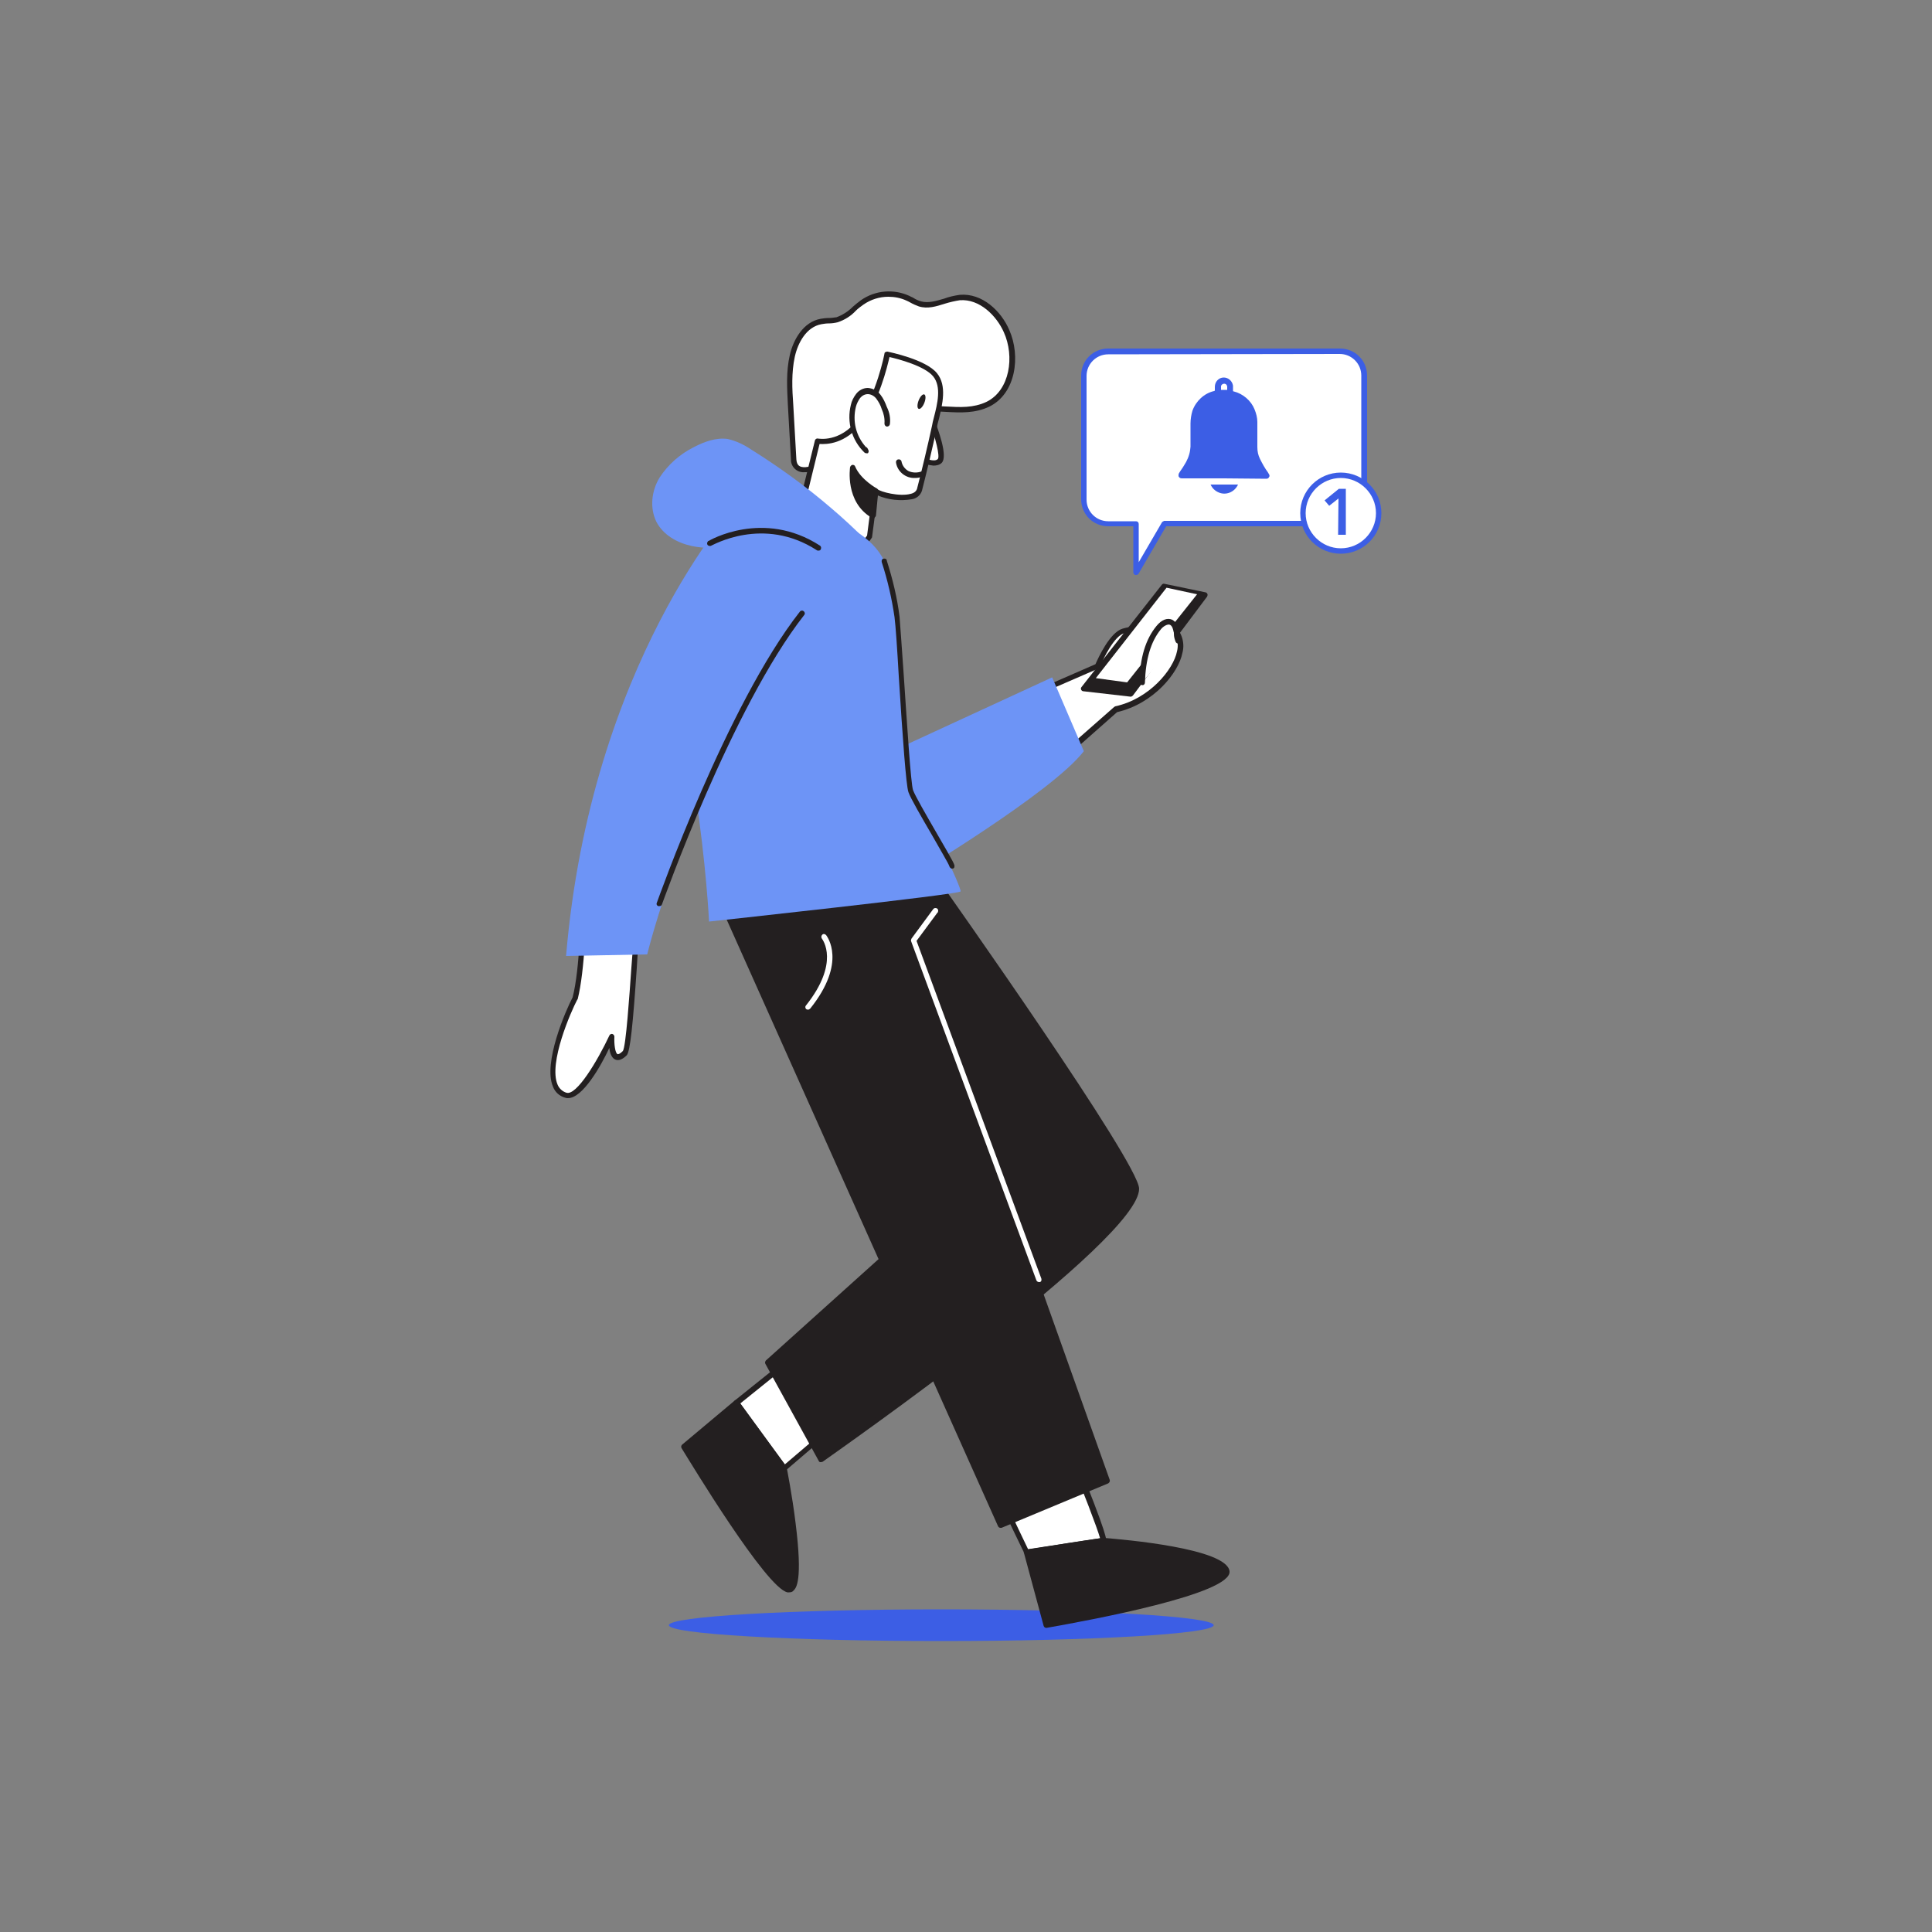 <svg transform="scale(1)" version="1.1" id="Layer_1" xmlns="http://www.w3.org/2000/svg" xmlns:xlink="http://www.w3.org/1999/xlink" x="0px" y="0px" viewBox="0 0 500 500" xml:space="preserve" class="show_show__wrapper__graphic__5Waiy "><rect x="0" y="0" width="500" height="500" fill="#808080" stroke="none"/><title>React</title><style type="text/css">
	.st0{fill:#3C5EE5;}
	.st1{fill:#FFFFFF;}
	.st2{fill:#231F20;}
	.st3{fill:#6D94F6;}
</style><ellipse class="st0" id="Shadow" cx="243.6" cy="420.6" rx="70.5" ry="4.1"></ellipse><g id="Character"><path class="st1" d="M165,242.4c-0.4,0.5-1.7,28.6-3.1,30.1c-3.9,3.9-3.4-4.2-3.4-4.2s-7.5,16.4-11.9,15.1
		c-8-2.3,0.3-21.2,2.3-25.1c1.9-7.5,2.2-22.5,2.2-22.5"></path><path class="st2" d="M147,284.2c-0.2,0-0.4,0-0.7-0.1c-1.5-0.4-2.7-1.5-3.2-2.9c-2.6-6.1,3.3-19.7,5.1-23.1
		c1.9-7.4,2.1-22.1,2.1-22.2c0-0.4,0.3-0.7,0.7-0.7c0.4,0,0.7,0.3,0.7,0.7c0,0.6-0.3,15.2-2.2,22.7l-0.1,0.1c-1.6,3-7.5,16.4-5.1,22
		c0.4,1,1.3,1.8,2.3,2.1c2.6,0.8,8-8.2,11.1-14.8c0.1-0.3,0.5-0.5,0.8-0.4c0.3,0.1,0.5,0.4,0.5,0.7c-0.1,1.9,0.2,4.2,0.8,4.5
		c0.2,0.1,0.7-0.1,1.4-0.8c0.8-1.2,1.7-14.5,2.2-21.6c0.6-8,0.6-8.1,0.8-8.4c0.2-0.3,0.7-0.4,1-0.1c0,0,0,0,0,0
		c0.2,0.2,0.3,0.5,0.2,0.8c-0.1,0.6-0.4,4.1-0.6,7.8c-1,14.6-1.7,21.6-2.6,22.6c-1.1,1.1-2.1,1.5-3,1.1s-1.4-1.7-1.5-3
		C155.5,275.9,150.8,284.2,147,284.2z"></path><path class="st1" d="M267.2,179.6l16.8-7.3c0,0,3.4-8.1,6.7-9.1s12-1.6,12-1.6c2.2,1.6,3.3,4.4,2.6,7.1c-1,4.9-7.5,12.8-16.6,14.8
		l-16.5,14.6"></path><path class="st2" d="M272.1,198.8c-0.2,0-0.4-0.1-0.5-0.2c-0.3-0.3-0.2-0.7,0.1-1l16.6-14.6c0.1-0.1,0.2-0.1,0.3-0.2
		c8.9-1.9,15.1-9.6,16-14.2c0.6-2.3-0.2-4.8-2.1-6.2c-1.4,0.1-8.7,0.7-11.6,1.5c-2.5,0.7-5.4,6.5-6.2,8.7c-0.1,0.2-0.2,0.3-0.4,0.4
		l-16.8,7.3c-0.3,0.2-0.8,0-0.9-0.3c-0.2-0.3,0-0.8,0.3-0.9c0,0,0.1,0,0.1,0l16.5-7.2c0.7-1.6,3.7-8.2,7-9.2s11.8-1.6,12.2-1.6
		c0.1,0,0.3,0,0.4,0.1c2.5,1.7,3.7,4.9,2.9,7.8c-1,5.1-7.4,13.1-16.9,15.3l-16.4,14.5C272.4,198.7,272.3,198.8,272.1,198.8z"></path><polygon class="st2" points="301.3,151.6 280.5,178.2 292.6,179.6 311.9,153.8 	"></polygon><path class="st2" d="M292.6,180.3L292.6,180.3l-12.2-1.4c-0.3,0-0.5-0.2-0.6-0.4c-0.1-0.2-0.1-0.5,0.1-0.7l20.8-26.5
		c0.2-0.2,0.4-0.3,0.7-0.2l10.6,2.2c0.4,0.1,0.6,0.5,0.5,0.8c0,0.1-0.1,0.2-0.1,0.3L293.2,180C293,180.2,292.8,180.3,292.6,180.3z
		 M281.8,177.6l10.5,1.2l18.4-24.6l-9.1-1.9L281.8,177.6z"></path><polygon class="st1" points="301.9,152.1 283.6,175.5 291.7,176.6 309.8,153.8 	"></polygon><path class="st3" d="M280.5,194.4l-8.2-19.1l-41.4,19.1l4.1,33C235,227.4,272.2,205.2,280.5,194.4z"></path><path class="st1" d="M277.5,377c0,0,8.8,21.7,8,21.7s-19.8,3-19.8,3s-8.6-17.8-8.5-18.2S277.5,377,277.5,377z"></path><path class="st2" d="M265.7,402.4c-0.3,0-0.5-0.2-0.6-0.4c-8.8-18.1-8.6-18.5-8.4-18.9s0.3-0.6,20.6-6.9c0.3-0.1,0.7,0.1,0.9,0.4
		c8.7,21.4,8.2,22,8,22.4c-0.1,0.2-0.4,0.3-0.6,0.3c-0.8,0-12.2,1.8-19.7,3L265.7,402.4z M258.1,383.9c0.9,2.2,5.1,11.1,8,17.1
		c3.6-0.6,15.5-2.5,18.6-2.9c-0.7-2.6-4.8-13.2-7.7-20.2C270.4,379.9,260.4,383,258.1,383.9z"></path><path class="st2" d="M285.5,398.7c0,0,31.2,2.3,32.1,8s-46.8,13.9-46.8,13.9l-5.1-18.9L285.5,398.7z"></path><path class="st2" d="M270.8,421.3c-0.3,0-0.6-0.2-0.7-0.5l-5.1-18.9c-0.1-0.2,0-0.4,0.1-0.6c0.1-0.2,0.3-0.3,0.5-0.3l19.8-3
		c0,0,0.1,0,0.1,0c5.3,0.4,31.9,2.7,32.7,8.6S282.2,419.3,270.8,421.3L270.8,421.3z M266.6,402.3l4.8,17.5c22.4-3.9,46-9.9,45.5-13
		c-0.3-2-9.1-5.8-31.4-7.4L266.6,402.3z"></path><polygon class="st1" points="212,372.3 203,380 190.6,363.1 203.7,352.5 	"></polygon><path class="st2" d="M203,380.7L203,380.7c-0.3,0-0.5-0.1-0.6-0.3l-12.4-16.9c-0.2-0.3-0.2-0.7,0.1-1c0,0,0,0,0,0l13.1-10.5
		c0.2-0.1,0.4-0.2,0.6-0.1c0.2,0.1,0.4,0.2,0.5,0.4l8.3,19.7c0.1,0.3,0,0.6-0.2,0.8l-9,7.7C203.4,380.6,203.2,380.7,203,380.7z
		 M191.6,363.2l11.5,15.8l8.1-6.9l-7.8-18.4L191.6,363.2z"></path><path class="st2" d="M203,380c0,0,6.3,32.5,0.9,31.4s-26.9-37-26.9-37l13.6-11.4L203,380z"></path><path class="st2" d="M204.2,412.1c-0.1,0-0.3,0-0.4,0c-5.5-1.1-25.1-33.6-27.4-37.3c-0.2-0.3-0.1-0.7,0.1-0.9l13.6-11.4
		c0.1-0.1,0.3-0.2,0.5-0.2c0.2,0,0.4,0.1,0.5,0.3l12.4,16.9c0.1,0.1,0.1,0.2,0.1,0.3c0,0.1,1.4,7,2.3,14.4
		c1.9,15.1,0.1,16.8-0.5,17.4C205.1,412,204.7,412.1,204.2,412.1z M178,374.6c8.6,14.3,22.5,35.4,26.1,36.1c0.1,0,0.3,0,0.4-0.1
		c2.3-2.2-0.1-19.7-2.1-30.3l-11.8-16.2L178,374.6z"></path><path class="st2" d="M240.2,225c0,0,53.8,75.8,53.9,82.6c0.2,13.2-81.6,70.1-81.6,70.1l-13.8-25.1l50.2-45.2l-47.1-85.7L240.2,225z
		"></path><path class="st2" d="M212.5,378.4h-0.2c-0.2,0-0.4-0.2-0.4-0.3L198.1,353c-0.2-0.3-0.1-0.6,0.1-0.9l49.8-44.8L201.1,222
		c-0.1-0.2-0.1-0.5,0-0.7c0.1-0.2,0.4-0.3,0.6-0.3l38.5,3.3c0.2,0,0.4,0.1,0.5,0.3c5.5,7.8,53.9,76.2,54.1,83
		c0.2,13.4-78.6,68.3-81.9,70.7C212.8,378.3,212.6,378.4,212.5,378.4z M199.6,352.7l13.2,23.9c3.6-2.5,22-15.5,40.2-29.6
		c35.3-27.4,40.5-36.5,40.4-39.4c-0.1-5.4-38.5-60.7-53.6-82l-36.8-3.1l46.5,84.6c0.2,0.3,0.1,0.6-0.1,0.9L199.6,352.7z"></path><polygon class="st2" points="186.7,233.3 258.9,394.7 286.5,383.2 230,224.7 	"></polygon><path class="st2" d="M258.9,395.4c-0.3,0-0.5-0.2-0.6-0.4l-72.2-161.4c-0.2-0.3-0.1-0.7,0.3-0.9c0.1,0,0.1-0.1,0.2-0.1l43.3-8.6
		c0.3-0.1,0.7,0.1,0.8,0.4L287.2,383c0.1,0.4-0.1,0.7-0.4,0.9l-27.6,11.5C259.1,395.4,259,395.4,258.9,395.4z M187.7,233.8l71.6,160
		l26.4-11l-56.1-157.3L187.7,233.8z"></path><path class="st1" d="M268.9,331.8c-0.3,0-0.6-0.2-0.7-0.5l-32.4-87.7c-0.1-0.2,0-0.5,0.1-0.7l5.6-7.6c0.2-0.3,0.6-0.4,1-0.2
		c0.3,0.2,0.4,0.6,0.2,1c0,0,0,0.1-0.1,0.1l-5.4,7.3l32.3,87.4c0.1,0.4,0,0.8-0.4,0.9C269.1,331.8,269,331.8,268.9,331.8z"></path><path class="st1" d="M208.6,121.5c-1.6,0.1-3-0.5-3.2-2.7l-0.8-14.1c-0.2-4.2-0.5-8.6,0.4-12.7c0.9-4,3.4-8.1,7.5-8.9
		c1.4-0.3,2.8-0.1,4.1-0.4c2.6-0.7,4.3-3,6.5-4.5c3.5-2.4,8-2.8,11.9-1c1,0.6,2,1,3.1,1.4c3.4,1,6.8-1.4,10.3-1.7
		c5.3-0.5,10,3.8,12.1,8.7c2.9,6.6,1.6,15.7-4.8,18.9c-5.1,2.5-10.4,1-15.6,1.2c-5.5,0.2-8,4.4-12,7.6c-3.8,3.1-8.3,5.2-13.2,6.1
		c-1.8,0.3-2.4,1.1-4,1.6C210.1,121.3,209.3,121.4,208.6,121.5z"></path><path class="st2" d="M208.3,122.2c-1.8,0.2-3.4-1.1-3.6-2.9c0-0.1,0-0.3,0-0.4l-0.8-14.1c-0.2-4.2-0.5-8.6,0.5-12.9
		c0.9-4,3.5-8.6,8-9.4c0.7-0.1,1.3-0.2,2-0.2c0.7,0,1.4-0.1,2.1-0.2c1.6-0.6,3-1.5,4.2-2.7c0.7-0.6,1.4-1.2,2.1-1.7
		c3.7-2.6,8.5-3,12.6-1.1c0.3,0.2,0.7,0.3,1,0.5c0.6,0.4,1.3,0.7,2,0.9c1.9,0.5,3.8-0.1,5.9-0.7c1.3-0.5,2.7-0.8,4.1-1
		c5.8-0.5,10.7,4.2,12.8,9.1c3,6.8,1.7,16.4-5.1,19.8c-3.7,1.8-7.5,1.6-11.2,1.4c-1.6-0.1-3.1-0.2-4.7-0.1c-3.8,0.2-6,2.3-8.6,4.7
		c-0.9,0.9-1.9,1.8-3,2.7c-3.9,3.2-8.5,5.3-13.5,6.2c-0.7,0.1-1.5,0.4-2.1,0.8c-0.6,0.3-1.1,0.6-1.8,0.8c-0.8,0.3-1.6,0.4-2.5,0.5
		L208.3,122.2z M229.9,76.8c-2.3,0-4.5,0.7-6.4,2c-0.7,0.5-1.4,1-2,1.6c-1.3,1.4-2.9,2.4-4.7,3c-0.8,0.2-1.6,0.3-2.4,0.3
		c-0.6,0-1.2,0.1-1.8,0.2c-3.9,0.7-6.1,4.8-6.9,8.4c-0.9,4.1-0.7,8.4-0.4,12.5l0.8,14.1c0.1,1.5,0.8,2.1,2.4,2l0,0
		c1.3-0.1,2.5-0.5,3.7-1.1c0.8-0.5,1.6-0.8,2.5-1c4.7-0.9,9.1-3,12.8-6c1-0.8,2-1.7,2.9-2.6c2.7-2.5,5.2-4.9,9.5-5.1
		c1.6-0.1,3.3,0,4.9,0.1c3.7,0.2,7.1,0.4,10.5-1.2c6.1-3,7.3-11.8,4.5-18c-1.9-4.3-6.3-8.7-11.4-8.3c-1.3,0.2-2.6,0.5-3.9,0.9
		c-2.2,0.7-4.4,1.4-6.7,0.7c-0.8-0.3-1.5-0.6-2.2-1c-0.3-0.2-0.6-0.3-1-0.5C233.1,77.1,231.5,76.8,229.9,76.8z"></path><path class="st1" d="M241,108.3c0,0,3.8,9.4,2.3,10.9s-5-0.4-5-0.4"></path><path class="st2" d="M241.6,120.5c-1.3-0.1-2.6-0.5-3.7-1.1c-0.3-0.2-0.5-0.6-0.3-0.9c0,0,0,0,0,0c0.2-0.3,0.6-0.5,0.9-0.3
		c0.8,0.4,3.3,1.5,4.2,0.6c0.6-0.6-0.5-5.4-2.4-10.2c-0.1-0.4,0-0.8,0.4-0.9c0.4-0.1,0.8,0,0.9,0.4l0,0c1.2,3,3.8,10,2.1,11.7
		C243.2,120.3,242.4,120.5,241.6,120.5z"></path><path class="st1" d="M242,97.1c2.9,3.6,0.7,9.4-0.2,13.3c-1.2,5.5-2.5,11-3.9,16.4c-0.9,3.4-10,1.7-11.3,0.3l-1.5,11.7
		c0,0-3.4,5.9-10,1.1s-7.4-9.9-7.4-9.9l3.9-15.8c0,0,6,1.3,11-5.1s7.1-17.3,7.1-17.3S239.2,93.7,242,97.1z"></path><path class="st2" d="M220,142.5c-2-0.1-3.8-0.8-5.4-2.1c-6.8-5-7.6-10.1-7.6-10.3c0-0.1,0-0.2,0-0.3l3.9-15.8
		c0.1-0.4,0.5-0.6,0.8-0.5c0.2,0,5.6,1.1,10.3-4.9c4.8-6.2,6.9-17,6.9-17.1c0-0.2,0.1-0.3,0.3-0.4c0.2-0.1,0.3-0.1,0.5-0.1
		c0.4,0.1,9.9,2,12.8,5.6l0,0c2.6,3.2,1.4,8,0.5,11.8c-0.2,0.7-0.4,1.4-0.5,2.1c-1.2,5.5-2.5,11-3.9,16.5c-0.4,1.2-1.4,2-2.6,2.2
		c-3,0.5-6.1,0.2-8.9-1l-1.4,10.7c0,0.1,0,0.2-0.1,0.3c-1,1.6-2.6,2.8-4.4,3.2C220.8,142.5,220.4,142.5,220,142.5z M208.4,130
		c0.2,0.8,1.4,5.1,7.1,9.3c2,1.5,3.8,2,5.5,1.7c1.4-0.4,2.6-1.2,3.4-2.4l1.5-11.6c0-0.4,0.4-0.6,0.8-0.6c0.2,0,0.3,0.1,0.4,0.2
		c0.8,0.7,5.7,2,8.6,1.2c0.9-0.2,1.4-0.7,1.6-1.2c1.4-5.4,2.7-10.9,3.9-16.4c0.1-0.7,0.3-1.4,0.5-2.2c0.9-3.5,2-7.9-0.2-10.6
		s-9.1-4.5-11.3-5c-0.6,2.6-2.7,11.4-7.1,17s-9.2,5.6-11,5.5L208.4,130z"></path><path class="st1" d="M238.7,122.7c0,0-4.8,1.8-6.2-3.1"></path><path class="st2" d="M236.8,123.7c-2.4,0.1-4.5-1.6-4.9-3.9c-0.1-0.4,0.1-0.8,0.5-0.9c0.4-0.1,0.8,0.1,0.9,0.5
		c0.2,1.1,0.9,2,1.8,2.5c1.1,0.5,2.3,0.5,3.4,0.1c0.4-0.2,0.8,0,0.9,0.3c0.2,0.4,0,0.8-0.3,0.9c0,0-0.1,0-0.1,0
		C238.2,123.6,237.5,123.7,236.8,123.7z"></path><path class="st1" d="M229.7,109.7c0.1-1.4-0.1-2.8-0.8-4.1c-0.4-1-0.9-2-1.5-2.9c-0.7-0.9-1.7-1.5-2.8-1.5c-1,0-1.9,0.5-2.5,1.3
		c-0.6,0.8-1,1.6-1.2,2.6c-1.1,4.2,0.2,8.6,3.3,11.6l-0.2-0.4"></path><path class="st2" d="M224.2,117.3c-0.2,0-0.4-0.1-0.5-0.2c-3.3-3.2-4.6-7.9-3.5-12.3c0.2-1,0.7-2,1.4-2.9c0.7-0.9,1.8-1.5,3-1.5
		c1.3,0.1,2.5,0.7,3.3,1.8c0.7,0.9,1.2,2,1.6,3.1c0.7,1.4,1,2.9,0.8,4.5c-0.1,0.4-0.4,0.6-0.8,0.6c0,0,0,0,0,0
		c-0.4-0.1-0.6-0.4-0.6-0.8c0,0,0,0,0,0c0.1-1.3-0.2-2.6-0.7-3.7c-0.3-1-0.8-1.9-1.4-2.7c-0.5-0.7-1.4-1.2-2.2-1.2
		c-0.8,0-1.5,0.4-2,1c-0.5,0.7-0.9,1.5-1.1,2.3c-0.9,3.7,0,7.5,2.6,10.4c0.2,0,0.3,0.2,0.4,0.3l0.2,0.4c0.2,0.3,0.1,0.7-0.1,0.9
		C224.5,117.3,224.3,117.3,224.2,117.3z"></path><path class="st2" d="M226.6,127.1c0,0-4.4-2.4-5.9-6.1c0,0-1.4,8.4,5.3,12.4L226.6,127.1z"></path><path class="st2" d="M226,134.1c-0.1,0-0.2,0-0.4-0.1c-7-4.1-5.6-13-5.6-13.1c0.1-0.3,0.3-0.5,0.6-0.6c0.3,0,0.6,0.1,0.7,0.4
		c1.4,3.4,5.6,5.7,5.6,5.7c0.2,0.1,0.4,0.4,0.4,0.7l-0.6,6.3c0,0.2-0.2,0.4-0.4,0.6C226.2,134.1,226.1,134.1,226,134.1z
		 M221.3,123.4c0.1,2.4,0.8,6.3,4.1,8.8l0.5-4.7C224.1,126.4,222.6,125,221.3,123.4z"></path><ellipse class="st2" transform="matrix(0.361 -0.932 0.932 0.361 55.51 288.812)" cx="238.6" cy="103.9" rx="2" ry="0.8"></ellipse><path class="st3" d="M198.3,131.1c0,0,24.4,1,30.6,14.2s4.2,58.4,7.8,62.2s12.2,22.4,11.9,23.2s-65.1,7.8-65.1,7.8
		s-0.7-14.8-3.7-34.4S180.3,128.7,198.3,131.1z"></path><path class="st1" d="M209.1,261.3c-0.2,0-0.3-0.1-0.4-0.1c-0.3-0.2-0.4-0.7-0.1-1c0,0,0,0,0,0c8.8-11.1,4.3-17,4.1-17.3
		c-0.2-0.3-0.2-0.7,0.1-1s0.7-0.2,1,0.1c0.2,0.3,5.5,7-4.1,19C209.5,261.2,209.3,261.3,209.1,261.3z"></path><path class="st3" d="M190.2,131c0,0-37.3,40.5-43.7,116.4l21-0.4c0,0,9.3-39,35.4-81.8L190.2,131z"></path><path class="st2" d="M246.4,224.8c0,0-0.1,0-0.1,0c-0.3-0.1-0.5-0.3-0.6-0.6c-0.2-0.7-2.5-4.5-4.4-7.9c-2.8-4.8-5.7-9.8-6.2-11.3
		c-0.6-1.7-1.5-14-2.5-30c-0.4-7-0.8-13-1.1-15.3c-0.7-4.8-1.8-9.6-3.3-14.2c-0.1-0.4,0-0.8,0.4-0.9s0.8,0,0.9,0.4c0,0,0,0,0,0.1
		c1.5,4.7,2.7,9.6,3.3,14.5c0.2,2.3,0.6,8.3,1.1,15.3c0.8,11.8,1.8,27.9,2.4,29.6c0.5,1.4,3.5,6.6,6.1,11.1c4.7,8.1,4.7,8.2,4.6,8.7
		C247,224.6,246.8,224.8,246.4,224.8z"></path><path class="st2" d="M170.6,234.5c-0.1,0-0.2,0-0.2,0c-0.4-0.1-0.6-0.5-0.4-0.9c0.2-0.5,18.1-51.2,37-75.3c0.2-0.3,0.7-0.4,1-0.1
		c0,0,0,0,0,0c0.3,0.2,0.4,0.7,0.1,1c0,0,0,0,0,0c-18.7,23.9-36.6,74.4-36.8,74.9C171.2,234.4,170.9,234.5,170.6,234.5z"></path><path class="st1" d="M295.6,176.6c0.1-5,1-10.3,4.2-14.2c0.8-1,2.1-1.9,3.2-1.4c0.8,0.5,1.3,1.3,1.3,2.2c0,0.9,0.2,1.8,0.5,2.6"></path><path class="st2" d="M295.6,177.3L295.6,177.3c-0.4,0-0.7-0.3-0.7-0.7c0.1-6.4,1.6-11.2,4.4-14.6c1.3-1.6,2.8-2.2,4.1-1.6
		c1,0.6,1.7,1.6,1.7,2.8c0,0.2,0.1,0.5,0.1,0.7c0,0.6,0.2,1.2,0.4,1.7c0.2,0.3,0,0.8-0.3,0.9c-0.3,0.2-0.8,0-1-0.3l0,0
		c-0.3-0.7-0.5-1.4-0.5-2.2c0-0.2,0-0.4-0.1-0.6c-0.1-0.5-0.3-1.4-0.9-1.7s-1.8,0.4-2.4,1.2c-2.6,3.2-3.9,7.7-4.1,13.8
		C296.3,177,296,177.4,295.6,177.3C295.6,177.3,295.6,177.3,295.6,177.3z"></path><path class="st3" d="M194.5,116.4c-1.9-1.3-4-2.3-6.2-2.8c-3-0.4-6,0.7-8.7,2.1c-3.6,1.8-6.7,4.5-8.9,7.9
		c-2.1,3.4-2.6,7.9-0.8,11.5c1.8,3.4,5.4,5.4,9.1,6.2s7.6,0.5,11.4,0.2c3.6-0.3,7.3-0.3,10.9-0.1c7.5,0.6,14.6,3,22,4.4
		c4.6,0.9,2.8-4,1-5.8c-3-3-6.1-5.9-9.3-8.6C208.6,125.9,201.7,120.9,194.5,116.4z"></path><path class="st2" d="M211.8,142.5c-0.1,0-0.3,0-0.4-0.1c-13.9-9-27.1-1.2-27.3-1.2c-0.3,0.2-0.8,0.1-1-0.2c0,0,0,0,0,0
		c-0.2-0.3-0.1-0.7,0.2-1c0,0,0,0,0.1,0c0.1-0.1,14.1-8.3,28.8,1.2c0.3,0.2,0.4,0.6,0.2,1c0,0,0,0,0,0
		C212.3,142.4,212.1,142.5,211.8,142.5z"></path></g><g id="Notification"><path class="st1" d="M346.8,91h-60c-3.5,0-6.3,2.8-6.3,6.3v32c0,3.5,2.8,6.3,6.3,6.3h7.2v12.6l7.3-12.6h45.4c3.5,0,6.3-2.8,6.3-6.3
		v-32C353,93.8,350.2,91,346.8,91z"></path><path class="st0" d="M294,148.8h-0.2c-0.3-0.1-0.5-0.4-0.5-0.7v-11.9h-6.5c-3.9,0-7-3.1-7-7v-32c0-3.9,3.1-7,7-7h60
		c3.9,0,7,3.1,7,7v32c0,3.9-3.1,7-7,7h-45l-7.1,12.2C294.5,148.7,294.3,148.8,294,148.8z M286.8,91.7c-3.1,0-5.6,2.5-5.6,5.6v32
		c0,3.1,2.5,5.6,5.6,5.6h7.2c0.4,0,0.7,0.3,0.7,0.7c0,0,0,0,0,0v9.9l6-10.3c0.1-0.2,0.4-0.3,0.6-0.4h45.4c3.1,0,5.6-2.5,5.6-5.6v-32
		c0-3.1-2.5-5.6-5.6-5.6L286.8,91.7z"></path><g id="_5xpas6.tif"><path class="st0" d="M316.8,123.8h-11c-0.4,0-0.8-0.3-0.8-0.7c0-0.2,0-0.4,0.1-0.6c0.4-0.7,0.9-1.3,1.3-2c0.8-1.2,1.4-2.6,1.6-4
			c0-0.3,0.1-0.6,0.1-0.9v-6c0-1.1,0.2-2.3,0.5-3.3c0.9-2.5,3-4.5,5.6-5.1c0.1,0,0.2-0.1,0.2-0.2c0-0.3,0-0.6,0-0.9
			c0-1.3,1-2.4,2.3-2.4c1.2,0,2.2,0.9,2.4,2.1c0,0.4,0,0.8,0,1.3c0,0.1,0,0.2,0.2,0.2c2.4,0.6,4.5,2.4,5.4,4.7
			c0.4,1,0.7,2.1,0.7,3.2c0,1.2,0,2.3,0,3.5c0,1,0,2,0,3c0,1.1,0.2,2.1,0.7,3.1c0.6,1.2,1.2,2.3,2,3.4c0.1,0.2,0.2,0.3,0.3,0.5
			c0.2,0.3,0.2,0.6,0,0.8c-0.1,0.3-0.4,0.4-0.7,0.4L316.8,123.8z M317.6,100.9v-0.8c0-0.4-0.3-0.8-0.8-0.8c-0.4,0-0.7,0.3-0.8,0.6
			c0,0.3,0,0.7,0,1L317.6,100.9z"></path><path class="st0" d="M320.4,125.4c-0.9,2-3.2,2.9-5.1,2c-0.9-0.4-1.6-1.1-2-2H320.4z"></path></g><circle class="st1" cx="347" cy="132.8" r="9.8"></circle><path class="st0" d="M347,143.3c-5.8,0-10.5-4.7-10.5-10.5c0-5.8,4.7-10.5,10.5-10.5c5.8,0,10.5,4.7,10.5,10.5c0,0,0,0,0,0
		C357.5,138.6,352.8,143.3,347,143.3z M347,123.7c-5,0-9.1,4.1-9.1,9.1c0,5,4.1,9.1,9.1,9.1s9.1-4.1,9.1-9.1l0,0
		C356.1,127.8,352,123.7,347,123.7C347,123.7,347,123.7,347,123.7z"></path><path class="st0" d="M346.4,129l-2.4,1.9l-1.2-1.4l3.7-3h1.8v11.9h-2L346.4,129z"></path></g></svg>